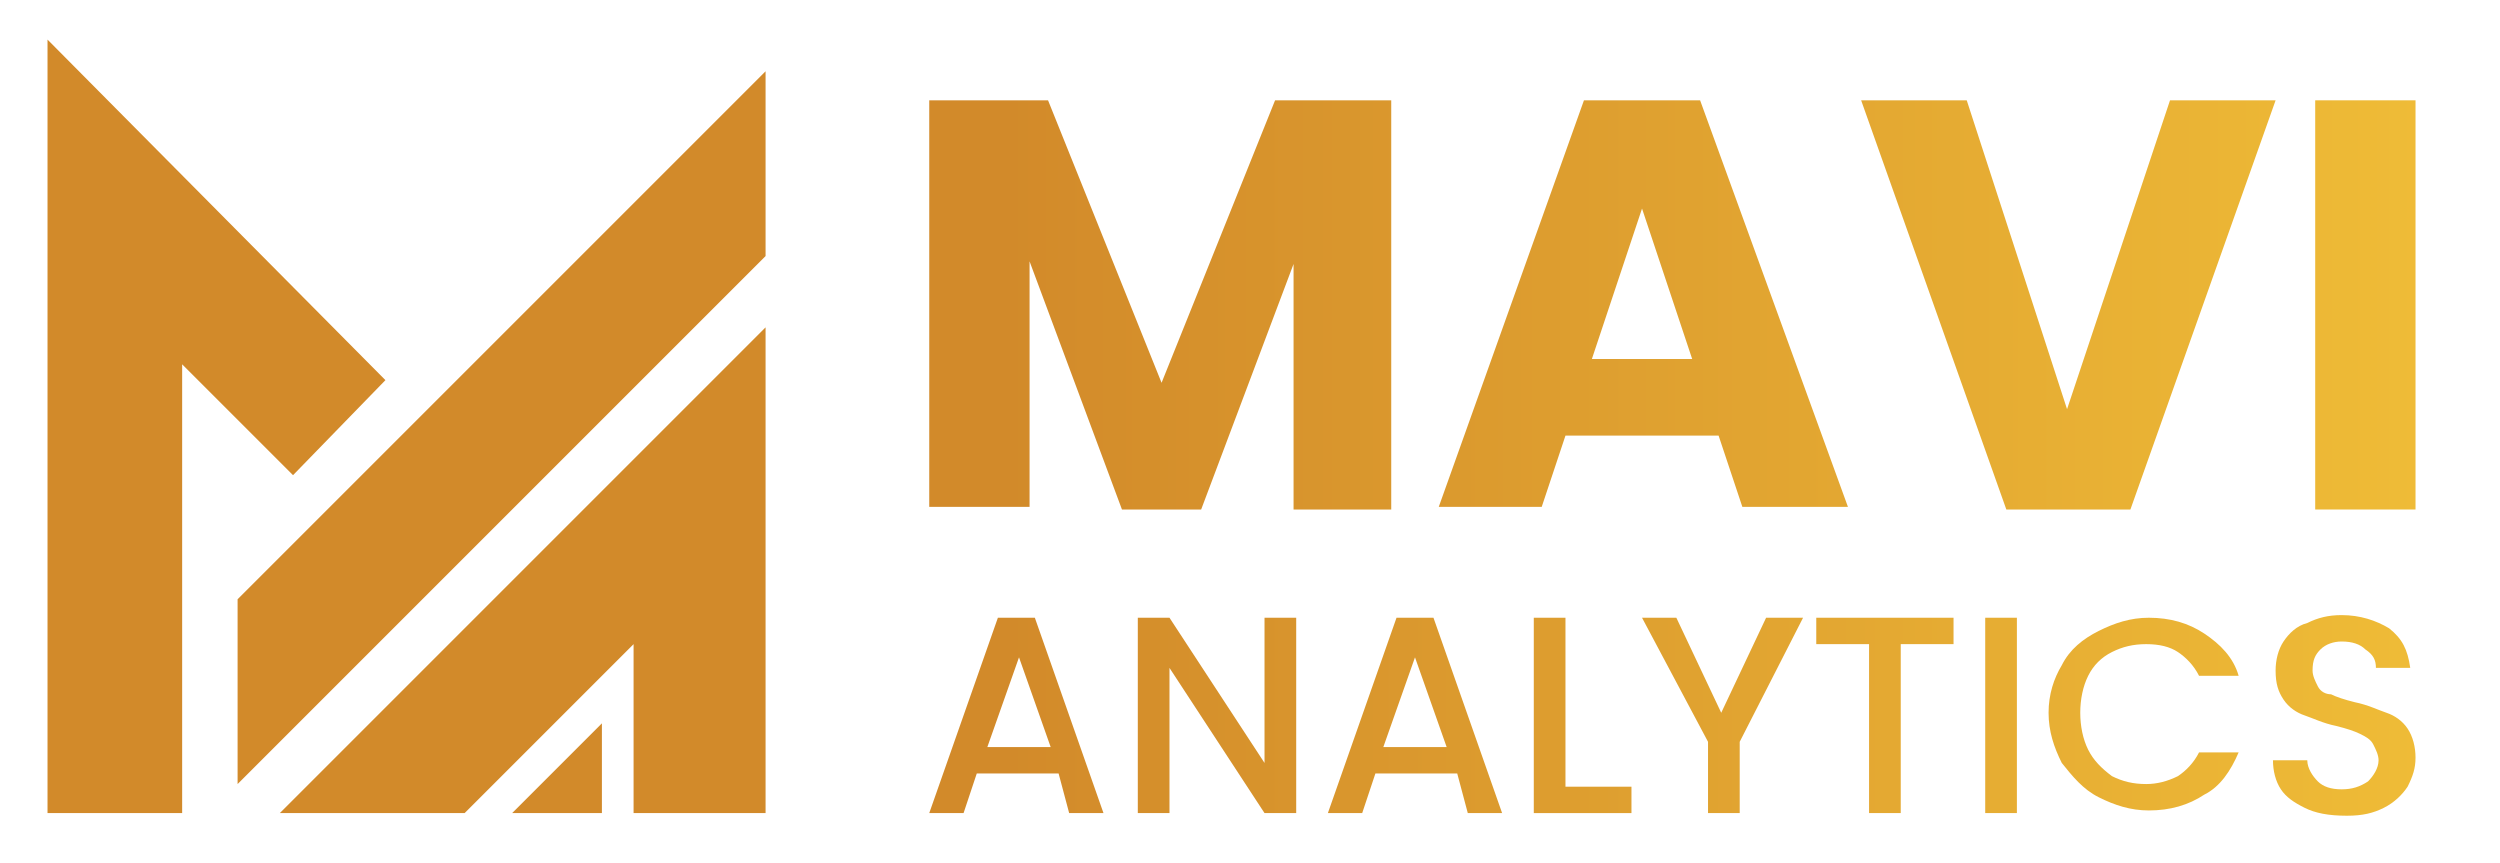 <svg xmlns="http://www.w3.org/2000/svg" xmlns:xlink="http://www.w3.org/1999/xlink" id="Layer_1" x="0px" y="0px" viewBox="0 0 94.7 32.7" style="enable-background:new 0 0 94.7 32.7;" xml:space="preserve"><style type="text/css">	.st0{fill:#010101;}	.st1{fill:url(#SVGID_1_);}	.st2{fill:url(#SVGID_00000027568094948115114520000002890056917999839627_);}	.st3{fill:url(#SVGID_00000002365616627083802860000012317625871313247419_);}	.st4{fill:url(#SVGID_00000105419129932516067710000009259697210948496039_);}	.st5{fill:url(#SVGID_00000127730526494553304540000010396266373921657270_);}	.st6{fill:url(#SVGID_00000073711231402942840170000013814465312909730194_);}	.st7{fill:url(#SVGID_00000175304372813435748740000008233174272016515997_);}	.st8{fill:url(#SVGID_00000157995979372806952280000012439820795033434518_);}	.st9{fill:url(#SVGID_00000168830032133831175350000005863105516437782662_);}	.st10{fill:url(#SVGID_00000129186525730506795410000016639264143571814588_);}	.st11{fill:url(#SVGID_00000042711153101588239610000009440838433135071933_);}	.st12{fill:url(#SVGID_00000094599803230037015170000004390526199005817220_);}	.st13{fill:url(#SVGID_00000101103601193670240660000017361880170620986505_);}	.st14{fill:url(#SVGID_00000008118208355387663500000003453344347552576941_);}	.st15{fill:url(#SVGID_00000163784916528716868730000012952740285114629013_);}	.st16{fill:url(#SVGID_00000116951519569809664940000006353390329336957098_);}	.st17{fill:url(#SVGID_00000166662161199962249880000005599667242127214271_);}	.st18{fill:url(#SVGID_00000159432746162295078040000016146734708840500354_);}	.st19{fill:url(#SVGID_00000056410696438265775050000007618628531076513201_);}	.st20{fill:url(#SVGID_00000058572534904520808360000004482697930327230878_);}	.st21{fill:url(#SVGID_00000070082816132826355380000012902107977961897391_);}	.st22{fill:url(#SVGID_00000160894458248745652520000012302249225690333078_);}	.st23{fill:url(#SVGID_00000163034661665524689310000010498556846408050313_);}	.st24{fill:url(#SVGID_00000012451268035899874520000001840936046280723079_);}	.st25{fill:url(#SVGID_00000019642607428232443280000018167299686260496812_);}	.st26{fill:url(#SVGID_00000098207120035444880450000018416115905215677078_);}	.st27{fill:url(#SVGID_00000066500079869237318260000000194096496816620477_);}	.st28{fill:url(#SVGID_00000065768668810834393170000007514651305824355725_);}	.st29{fill:url(#SVGID_00000118371649293264809900000013303149975672560804_);}	.st30{fill:url(#SVGID_00000180351213913068151870000008979704806412029862_);}	.st31{fill:url(#SVGID_00000171690613360954298100000010823609396300387221_);}	.st32{fill:url(#SVGID_00000168820481368407185930000009739031046801339031_);}	.st33{fill:url(#SVGID_00000168075331136333974990000009117127475128841128_);}	.st34{fill:url(#SVGID_00000178181834844434136070000011781251354354303903_);}	.st35{fill:url(#SVGID_00000129891484517166678940000003417244571206961054_);}	.st36{fill:url(#SVGID_00000155133750703159285160000003805096829731817091_);}	.st37{fill:url(#SVGID_00000008869754536722816930000017689140844930192574_);}	.st38{fill:url(#SVGID_00000103225548091815829930000012991952817605203391_);}	.st39{fill:url(#SVGID_00000057144895662970588200000012806484612040013441_);}	.st40{fill:url(#SVGID_00000144305078475450305080000013593858571290911662_);}	.st41{fill:url(#SVGID_00000113337385207939637400000005032409034882561922_);}	.st42{fill:url(#SVGID_00000018930473602587244000000003430103119294683564_);}	.st43{fill:url(#SVGID_00000160162725029219416580000004208885475741098637_);}	.st44{fill:url(#SVGID_00000176731531114182744300000011874106368605895568_);}	.st45{fill:url(#SVGID_00000066498260961173407970000009867797063358704270_);}	.st46{fill:url(#SVGID_00000168801112353654814620000008597431865009216396_);}	.st47{fill:url(#SVGID_00000021813522693775417350000006049410158419495583_);}	.st48{fill:url(#SVGID_00000034052152663888663890000003835372688709616518_);}	.st49{fill:url(#SVGID_00000078047147352982550890000006990376291763175315_);}	.st50{fill:url(#SVGID_00000078731538528121465700000002152836578203061135_);}	.st51{fill:url(#SVGID_00000177463994682226197770000005353836579699826337_);}</style><rect x="-1263.8" y="349.6" class="st0" width="1000" height="500"></rect><g>	<g>					<linearGradient id="SVGID_1_" gradientUnits="userSpaceOnUse" x1="-536.87" y1="-495.202" x2="-821.22" y2="-495.202" gradientTransform="matrix(1 0 0 -1 0 81.008)">			<stop offset="0" style="stop-color:#EFBC37"></stop>			<stop offset="0.95" style="stop-color:#D28A2A"></stop>		</linearGradient>		<path class="st1" d="M-733.5,537.6v77.2h-18.8v-46.3l-17.3,46.3h-15.2l-17.4-46.4v46.4H-821v-77.2h22.2l21.7,53.5l21.5-53.5   H-733.5L-733.5,537.6z"></path>					<linearGradient id="SVGID_00000102504357107660294170000004510820646437247369_" gradientUnits="userSpaceOnUse" x1="-536.87" y1="-495.202" x2="-821.22" y2="-495.202" gradientTransform="matrix(1 0 0 -1 0 81.008)">			<stop offset="0" style="stop-color:#EFBC37"></stop>			<stop offset="0.95" style="stop-color:#D28A2A"></stop>		</linearGradient>		<path style="fill:url(#SVGID_00000102504357107660294170000004510820646437247369_);" d="M-671.9,601.2h-28.8l-4.6,13.6h-19.7   l27.9-77.2h21.8l27.9,77.2h-19.9L-671.9,601.2L-671.9,601.2z M-676.8,586.7l-9.6-28.3l-9.5,28.3H-676.8z"></path>					<linearGradient id="SVGID_00000093867011797423747930000009889640729602571420_" gradientUnits="userSpaceOnUse" x1="-536.87" y1="-495.202" x2="-821.22" y2="-495.202" gradientTransform="matrix(1 0 0 -1 0 81.008)">			<stop offset="0" style="stop-color:#EFBC37"></stop>			<stop offset="0.95" style="stop-color:#D28A2A"></stop>		</linearGradient>		<path style="fill:url(#SVGID_00000093867011797423747930000009889640729602571420_);" d="M-566.4,537.6l-27.4,77.2h-23.5   l-27.4-77.2h20l19.1,58.3l19.2-58.3H-566.4z"></path>					<linearGradient id="SVGID_00000094593385214753834390000011499338835500613540_" gradientUnits="userSpaceOnUse" x1="-536.87" y1="-495.202" x2="-821.22" y2="-495.202" gradientTransform="matrix(1 0 0 -1 0 81.008)">			<stop offset="0" style="stop-color:#EFBC37"></stop>			<stop offset="0.95" style="stop-color:#D28A2A"></stop>		</linearGradient>		<path style="fill:url(#SVGID_00000094593385214753834390000011499338835500613540_);" d="M-539.8,537.6v77.2h-18.8v-77.2H-539.8z"></path>	</g>	<g>					<linearGradient id="SVGID_00000137812640968215356660000008061861102937570437_" gradientUnits="userSpaceOnUse" x1="-536.87" y1="-518.372" x2="-821.22" y2="-518.372" gradientTransform="matrix(1 0 0 -1 0 81.008)">			<stop offset="0" style="stop-color:#EFBC37"></stop>			<stop offset="0.95" style="stop-color:#D28A2A"></stop>		</linearGradient>		<polygon style="fill:url(#SVGID_00000137812640968215356660000008061861102937570437_);" points="-923.6,590.7 -987.9,526.2    -987.9,672.6 -962.4,672.6 -962.4,587.8 -941.4,608.9   "></polygon>					<linearGradient id="SVGID_00000160893515949843000640000000423536442766356922_" gradientUnits="userSpaceOnUse" x1="-536.87" y1="-518.707" x2="-821.22" y2="-518.707" gradientTransform="matrix(1 0 0 -1 0 81.008)">			<stop offset="0" style="stop-color:#EFBC37"></stop>			<stop offset="0.95" style="stop-color:#D28A2A"></stop>		</linearGradient>		<polygon style="fill:url(#SVGID_00000160893515949843000640000000423536442766356922_);" points="-951.8,632.2 -951.8,667.3    -851.8,567.3 -851.8,532.2   "></polygon>					<linearGradient id="SVGID_00000166672722667341825090000000333540863977492407_" gradientUnits="userSpaceOnUse" x1="-536.87" y1="-545.597" x2="-821.22" y2="-545.597" gradientTransform="matrix(1 0 0 -1 0 81.008)">			<stop offset="0" style="stop-color:#EFBC37"></stop>			<stop offset="0.95" style="stop-color:#D28A2A"></stop>		</linearGradient>		<polygon style="fill:url(#SVGID_00000166672722667341825090000000333540863977492407_);" points="-943.8,672.6 -908.6,672.6    -876.7,640.6 -876.7,672.6 -851.8,672.6 -851.8,580.7 -876.7,605.5   "></polygon>					<linearGradient id="SVGID_00000178206769861685251630000015399334987891032483_" gradientUnits="userSpaceOnUse" x1="-536.87" y1="-583.052" x2="-821.22" y2="-583.052" gradientTransform="matrix(1 0 0 -1 0 81.008)">			<stop offset="0" style="stop-color:#EFBC37"></stop>			<stop offset="0.95" style="stop-color:#D28A2A"></stop>		</linearGradient>		<polygon style="fill:url(#SVGID_00000178206769861685251630000015399334987891032483_);" points="-882.9,672.6 -882.9,655.6    -899.9,672.6   "></polygon>	</g>	<g>					<linearGradient id="SVGID_00000124855384992584988300000017324320287892826011_" gradientUnits="userSpaceOnUse" x1="-536.87" y1="-573.107" x2="-821.22" y2="-573.107" gradientTransform="matrix(1 0 0 -1 0 81.008)">			<stop offset="0" style="stop-color:#EFBC37"></stop>			<stop offset="0.95" style="stop-color:#D28A2A"></stop>		</linearGradient>		<path style="fill:url(#SVGID_00000124855384992584988300000017324320287892826011_);" d="M-796.5,665H-812l-2.7,7.5h-6.3   l13.2-36.9h7l13.2,36.9h-6.4L-796.5,665L-796.5,665z M-798.2,660.1l-6-17.1l-6,17.1H-798.2L-798.2,660.1z"></path>					<linearGradient id="SVGID_00000082332628904636114870000012601242570901289895_" gradientUnits="userSpaceOnUse" x1="-536.87" y1="-573.107" x2="-821.22" y2="-573.107" gradientTransform="matrix(1 0 0 -1 0 81.008)">			<stop offset="0" style="stop-color:#EFBC37"></stop>			<stop offset="0.95" style="stop-color:#D28A2A"></stop>		</linearGradient>		<path style="fill:url(#SVGID_00000082332628904636114870000012601242570901289895_);" d="M-751.5,672.6h-6l-18.2-27.5v27.5h-6   v-36.9h6l18.2,27.5v-27.5h6V672.6z"></path>					<linearGradient id="SVGID_00000014594678095708926500000013265691544793440428_" gradientUnits="userSpaceOnUse" x1="-536.87" y1="-573.107" x2="-821.22" y2="-573.107" gradientTransform="matrix(1 0 0 -1 0 81.008)">			<stop offset="0" style="stop-color:#EFBC37"></stop>			<stop offset="0.95" style="stop-color:#D28A2A"></stop>		</linearGradient>		<path style="fill:url(#SVGID_00000014594678095708926500000013265691544793440428_);" d="M-721.4,665h-15.4l-2.7,7.5h-6.3   l13.2-36.9h7l13.2,36.9h-6.4L-721.4,665L-721.4,665z M-723.1,660.1l-6-17.1l-6,17.1H-723.1L-723.1,660.1z"></path>					<linearGradient id="SVGID_00000142164906566141422930000010314002896402490523_" gradientUnits="userSpaceOnUse" x1="-536.87" y1="-573.137" x2="-821.22" y2="-573.137" gradientTransform="matrix(1 0 0 -1 0 81.008)">			<stop offset="0" style="stop-color:#EFBC37"></stop>			<stop offset="0.95" style="stop-color:#D28A2A"></stop>		</linearGradient>		<path style="fill:url(#SVGID_00000142164906566141422930000010314002896402490523_);" d="M-700.6,667.7h12.5v4.9h-18.5v-36.8h6   V667.7L-700.6,667.7z"></path>					<linearGradient id="SVGID_00000158728938198160987620000000306238335346763452_" gradientUnits="userSpaceOnUse" x1="-536.87" y1="-573.132" x2="-821.22" y2="-573.132" gradientTransform="matrix(1 0 0 -1 0 81.008)">			<stop offset="0" style="stop-color:#EFBC37"></stop>			<stop offset="0.95" style="stop-color:#D28A2A"></stop>		</linearGradient>		<path style="fill:url(#SVGID_00000158728938198160987620000000306238335346763452_);" d="M-655.8,635.7l-12.2,23.5v13.4h-6v-13.4   l-12.2-23.5h6.7l8.5,18.1l8.5-18.1H-655.8L-655.8,635.7z"></path>					<linearGradient id="SVGID_00000173129359179843015170000005306969783573472406_" gradientUnits="userSpaceOnUse" x1="-536.87" y1="-573.132" x2="-821.22" y2="-573.132" gradientTransform="matrix(1 0 0 -1 0 81.008)">			<stop offset="0" style="stop-color:#EFBC37"></stop>			<stop offset="0.95" style="stop-color:#D28A2A"></stop>		</linearGradient>		<path style="fill:url(#SVGID_00000173129359179843015170000005306969783573472406_);" d="M-627.3,635.7v4.9h-9.8v31.9h-6v-31.9   h-9.9v-4.9H-627.3L-627.3,635.7z"></path>					<linearGradient id="SVGID_00000107571303716821809340000001512313796181058736_" gradientUnits="userSpaceOnUse" x1="-536.87" y1="-573.127" x2="-821.22" y2="-573.127" gradientTransform="matrix(1 0 0 -1 0 81.008)">			<stop offset="0" style="stop-color:#EFBC37"></stop>			<stop offset="0.95" style="stop-color:#D28A2A"></stop>		</linearGradient>		<path style="fill:url(#SVGID_00000107571303716821809340000001512313796181058736_);" d="M-615.1,635.7v36.8h-6v-36.8H-615.1z"></path>					<linearGradient id="SVGID_00000067934117818495810090000002508078542676039075_" gradientUnits="userSpaceOnUse" x1="-536.87" y1="-573.052" x2="-821.22" y2="-573.052" gradientTransform="matrix(1 0 0 -1 0 81.008)">			<stop offset="0" style="stop-color:#EFBC37"></stop>			<stop offset="0.95" style="stop-color:#D28A2A"></stop>		</linearGradient>		<path style="fill:url(#SVGID_00000067934117818495810090000002508078542676039075_);" d="M-606.7,644.4c1.7-2.9,4-5.1,6.8-6.7   c2.9-1.6,6-2.4,9.5-2.4c3.9,0,7.4,1,10.5,2.9s5.3,4.7,6.7,8.2h-7.3c-1-1.9-2.3-3.4-4-4.3c-1.7-1-3.7-1.4-5.9-1.4   c-2.4,0-4.6,0.5-6.5,1.6c-1.9,1.1-3.4,2.7-4.5,4.7c-1.1,2-1.6,4.4-1.6,7.2s0.5,5.1,1.6,7.2s2.6,3.6,4.5,4.7s4.1,1.7,6.5,1.7   c2.2,0,4.2-0.5,5.9-1.4c1.7-1,3-2.4,4-4.3h7.3c-1.4,3.5-3.6,6.2-6.7,8.2c-3.1,1.9-6.5,2.9-10.5,2.9c-3.5,0-6.6-0.8-9.5-2.4   c-2.9-1.6-5.1-3.8-6.8-6.7s-2.5-6.1-2.5-9.7S-608.4,647.2-606.7,644.4L-606.7,644.4z"></path>					<linearGradient id="SVGID_00000104701651288463769620000002309282484090543549_" gradientUnits="userSpaceOnUse" x1="-536.87" y1="-573.087" x2="-821.22" y2="-573.087" gradientTransform="matrix(1 0 0 -1 0 81.008)">			<stop offset="0" style="stop-color:#EFBC37"></stop>			<stop offset="0.95" style="stop-color:#D28A2A"></stop>		</linearGradient>		<path style="fill:url(#SVGID_00000104701651288463769620000002309282484090543549_);" d="M-560.8,671.6c-2-0.9-3.5-2.1-4.7-3.7   c-1.1-1.6-1.7-3.5-1.7-5.6h6.5c0.1,1.6,0.8,2.9,1.9,3.9c1.1,1,2.7,1.5,4.7,1.5s3.7-0.5,4.9-1.5s1.8-2.3,1.8-3.9   c0-1.2-0.4-2.2-1.1-3c-0.7-0.8-1.6-1.4-2.7-1.8c-1.1-0.4-2.6-0.9-4.5-1.4c-2.4-0.6-4.4-1.3-5.9-1.9c-1.5-0.7-2.8-1.7-3.8-3   s-1.6-3.2-1.6-5.5c0-2.1,0.5-4,1.6-5.6c1.1-1.6,2.5-2.8,4.5-3.7c1.9-0.8,4.1-1.3,6.6-1.3c3.6,0,6.5,0.9,8.8,2.7   c2.3,1.8,3.5,4.2,3.8,7.3h-6.7c-0.1-1.3-0.7-2.5-1.9-3.5c-1.2-1-2.7-1.4-4.6-1.4c-1.7,0-3.2,0.4-4.2,1.3c-1.1,0.9-1.6,2.2-1.6,3.8   c0,1.1,0.3,2.1,1,2.8c0.7,0.7,1.6,1.3,2.6,1.7s2.5,0.9,4.3,1.4c2.4,0.7,4.4,1.3,6,2c1.5,0.7,2.8,1.7,3.9,3.1   c1.1,1.4,1.6,3.3,1.6,5.6c0,1.9-0.5,3.6-1.5,5.3s-2.5,3-4.4,4c-1.9,1-4.2,1.5-6.8,1.5C-556.5,672.9-558.8,672.5-560.8,671.6   L-560.8,671.6z"></path>	</g></g><g>	<g>					<linearGradient id="SVGID_00000084513414111541939810000004052702240200105870_" gradientUnits="userSpaceOnUse" x1="-536.87" y1="6.328" x2="-821.22" y2="6.328" gradientTransform="matrix(1 0 0 -1 0 81.008)">			<stop offset="0" style="stop-color:#EFBC37"></stop>			<stop offset="0.95" style="stop-color:#D28A2A"></stop>		</linearGradient>		<path style="fill:url(#SVGID_00000084513414111541939810000004052702240200105870_);" d="M-733.5,36.1v77.2h-18.8V67l-17.3,46.3   h-15.2l-17.4-46.4v46.4H-821V36.1h22.2l21.7,53.5l21.5-53.5H-733.5L-733.5,36.1z"></path>					<linearGradient id="SVGID_00000086655300460072724860000015125760849349385105_" gradientUnits="userSpaceOnUse" x1="-536.87" y1="6.328" x2="-821.22" y2="6.328" gradientTransform="matrix(1 0 0 -1 0 81.008)">			<stop offset="0" style="stop-color:#EFBC37"></stop>			<stop offset="0.95" style="stop-color:#D28A2A"></stop>		</linearGradient>		<path style="fill:url(#SVGID_00000086655300460072724860000015125760849349385105_);" d="M-671.9,99.7h-28.8l-4.6,13.6h-19.7   l27.9-77.2h21.8l27.9,77.2h-19.9L-671.9,99.7L-671.9,99.7z M-676.8,85.1l-9.6-28.3l-9.5,28.3H-676.8z"></path>					<linearGradient id="SVGID_00000066516281311953931590000013594951493679418508_" gradientUnits="userSpaceOnUse" x1="-536.87" y1="6.328" x2="-821.22" y2="6.328" gradientTransform="matrix(1 0 0 -1 0 81.008)">			<stop offset="0" style="stop-color:#EFBC37"></stop>			<stop offset="0.95" style="stop-color:#D28A2A"></stop>		</linearGradient>		<path style="fill:url(#SVGID_00000066516281311953931590000013594951493679418508_);" d="M-566.4,36.1l-27.4,77.2h-23.5   l-27.4-77.2h20l19.1,58.3l19.2-58.3C-586.3,36.1-566.4,36.1-566.4,36.1z"></path>					<linearGradient id="SVGID_00000145781089864196705480000003704347564328948142_" gradientUnits="userSpaceOnUse" x1="-536.87" y1="6.328" x2="-821.22" y2="6.328" gradientTransform="matrix(1 0 0 -1 0 81.008)">			<stop offset="0" style="stop-color:#EFBC37"></stop>			<stop offset="0.95" style="stop-color:#D28A2A"></stop>		</linearGradient>		<path style="fill:url(#SVGID_00000145781089864196705480000003704347564328948142_);" d="M-539.8,36.1v77.2h-18.8V36.1H-539.8z"></path>	</g>	<g>					<linearGradient id="SVGID_00000181799260189470261360000013560372627888763026_" gradientUnits="userSpaceOnUse" x1="-536.87" y1="-16.842" x2="-821.22" y2="-16.842" gradientTransform="matrix(1 0 0 -1 0 81.008)">			<stop offset="0" style="stop-color:#EFBC37"></stop>			<stop offset="0.95" style="stop-color:#D28A2A"></stop>		</linearGradient>		<polygon style="fill:url(#SVGID_00000181799260189470261360000013560372627888763026_);" points="-923.6,89.2 -987.9,24.7    -987.9,171 -962.4,171 -962.4,86.2 -941.4,107.3   "></polygon>					<linearGradient id="SVGID_00000140734741794469840370000016053772508551661238_" gradientUnits="userSpaceOnUse" x1="-536.87" y1="-17.172" x2="-821.22" y2="-17.172" gradientTransform="matrix(1 0 0 -1 0 81.008)">			<stop offset="0" style="stop-color:#EFBC37"></stop>			<stop offset="0.95" style="stop-color:#D28A2A"></stop>		</linearGradient>		<polygon style="fill:url(#SVGID_00000140734741794469840370000016053772508551661238_);" points="-951.8,130.6 -951.8,165.7    -851.8,65.8 -851.8,30.6   "></polygon>					<linearGradient id="SVGID_00000116218504880567584670000002711415620708733068_" gradientUnits="userSpaceOnUse" x1="-536.87" y1="-44.067" x2="-821.22" y2="-44.067" gradientTransform="matrix(1 0 0 -1 0 81.008)">			<stop offset="0" style="stop-color:#EFBC37"></stop>			<stop offset="0.95" style="stop-color:#D28A2A"></stop>		</linearGradient>		<polygon style="fill:url(#SVGID_00000116218504880567584670000002711415620708733068_);" points="-943.8,171 -908.6,171    -876.7,139.1 -876.7,171 -851.8,171 -851.8,79.1 -876.7,103.9   "></polygon>					<linearGradient id="SVGID_00000069398251295414718660000016766695075921546412_" gradientUnits="userSpaceOnUse" x1="-536.87" y1="-81.517" x2="-821.22" y2="-81.517" gradientTransform="matrix(1 0 0 -1 0 81.008)">			<stop offset="0" style="stop-color:#EFBC37"></stop>			<stop offset="0.95" style="stop-color:#D28A2A"></stop>		</linearGradient>		<polygon style="fill:url(#SVGID_00000069398251295414718660000016766695075921546412_);" points="-882.9,171 -882.9,154    -899.9,171   "></polygon>	</g>	<g>					<linearGradient id="SVGID_00000112609350629645233730000016454165980988749700_" gradientUnits="userSpaceOnUse" x1="-536.87" y1="-71.577" x2="-821.22" y2="-71.577" gradientTransform="matrix(1 0 0 -1 0 81.008)">			<stop offset="0" style="stop-color:#EFBC37"></stop>			<stop offset="0.95" style="stop-color:#D28A2A"></stop>		</linearGradient>		<path style="fill:url(#SVGID_00000112609350629645233730000016454165980988749700_);" d="M-796.5,163.5H-812l-2.7,7.5h-6.3   l13.2-36.9h7l13.2,36.9h-6.4L-796.5,163.5L-796.5,163.5z M-798.2,158.6l-6-17.1l-6,17.1H-798.2L-798.2,158.6z"></path>					<linearGradient id="SVGID_00000003813369156644460070000014137035827323839916_" gradientUnits="userSpaceOnUse" x1="-536.87" y1="-71.577" x2="-821.22" y2="-71.577" gradientTransform="matrix(1 0 0 -1 0 81.008)">			<stop offset="0" style="stop-color:#EFBC37"></stop>			<stop offset="0.95" style="stop-color:#D28A2A"></stop>		</linearGradient>		<path style="fill:url(#SVGID_00000003813369156644460070000014137035827323839916_);" d="M-751.5,171h-6l-18.2-27.5V171h-6v-36.9   h6l18.2,27.4v-27.4h6V171z"></path>					<linearGradient id="SVGID_00000039823925745535633330000007291147220430639273_" gradientUnits="userSpaceOnUse" x1="-536.87" y1="-71.577" x2="-821.22" y2="-71.577" gradientTransform="matrix(1 0 0 -1 0 81.008)">			<stop offset="0" style="stop-color:#EFBC37"></stop>			<stop offset="0.95" style="stop-color:#D28A2A"></stop>		</linearGradient>		<path style="fill:url(#SVGID_00000039823925745535633330000007291147220430639273_);" d="M-721.4,163.5h-15.4l-2.7,7.5h-6.3   l13.2-36.9h7l13.2,36.9h-6.4L-721.4,163.5L-721.4,163.5z M-723.1,158.6l-6-17.1l-6,17.1H-723.1L-723.1,158.6z"></path>					<linearGradient id="SVGID_00000025429645974506897210000015668306810142697405_" gradientUnits="userSpaceOnUse" x1="-536.87" y1="-71.607" x2="-821.22" y2="-71.607" gradientTransform="matrix(1 0 0 -1 0 81.008)">			<stop offset="0" style="stop-color:#EFBC37"></stop>			<stop offset="0.95" style="stop-color:#D28A2A"></stop>		</linearGradient>		<path style="fill:url(#SVGID_00000025429645974506897210000015668306810142697405_);" d="M-700.6,166.1h12.5v4.9h-18.5v-36.8h6   V166.1L-700.6,166.1z"></path>					<linearGradient id="SVGID_00000096041166929468088460000003076388759040781441_" gradientUnits="userSpaceOnUse" x1="-536.87" y1="-71.602" x2="-821.22" y2="-71.602" gradientTransform="matrix(1 0 0 -1 0 81.008)">			<stop offset="0" style="stop-color:#EFBC37"></stop>			<stop offset="0.95" style="stop-color:#D28A2A"></stop>		</linearGradient>		<path style="fill:url(#SVGID_00000096041166929468088460000003076388759040781441_);" d="M-655.8,134.2l-12.2,23.5V171h-6v-13.4   l-12.2-23.5h6.7l8.5,18.1l8.5-18.1H-655.8L-655.8,134.2z"></path>					<linearGradient id="SVGID_00000068642233304171458850000003776201312873819057_" gradientUnits="userSpaceOnUse" x1="-536.87" y1="-71.602" x2="-821.22" y2="-71.602" gradientTransform="matrix(1 0 0 -1 0 81.008)">			<stop offset="0" style="stop-color:#EFBC37"></stop>			<stop offset="0.95" style="stop-color:#D28A2A"></stop>		</linearGradient>		<path style="fill:url(#SVGID_00000068642233304171458850000003776201312873819057_);" d="M-627.3,134.2v4.9h-9.8V171h-6v-31.9   h-9.9v-4.9H-627.3L-627.3,134.2z"></path>					<linearGradient id="SVGID_00000054245200308554895960000009280394334454404760_" gradientUnits="userSpaceOnUse" x1="-536.87" y1="-71.597" x2="-821.22" y2="-71.597" gradientTransform="matrix(1 0 0 -1 0 81.008)">			<stop offset="0" style="stop-color:#EFBC37"></stop>			<stop offset="0.95" style="stop-color:#D28A2A"></stop>		</linearGradient>		<path style="fill:url(#SVGID_00000054245200308554895960000009280394334454404760_);" d="M-615.1,134.2V171h-6v-36.8H-615.1z"></path>					<linearGradient id="SVGID_00000041273705581712075190000005784968667106094466_" gradientUnits="userSpaceOnUse" x1="-536.87" y1="-71.522" x2="-821.22" y2="-71.522" gradientTransform="matrix(1 0 0 -1 0 81.008)">			<stop offset="0" style="stop-color:#EFBC37"></stop>			<stop offset="0.95" style="stop-color:#D28A2A"></stop>		</linearGradient>		<path style="fill:url(#SVGID_00000041273705581712075190000005784968667106094466_);" d="M-606.7,142.8c1.7-2.9,4-5.1,6.8-6.7   c2.9-1.6,6-2.4,9.5-2.4c3.9,0,7.4,1,10.5,2.9s5.3,4.7,6.7,8.2h-7.3c-1-1.9-2.3-3.4-4-4.4c-1.7-0.9-3.7-1.4-5.9-1.4   c-2.4,0-4.6,0.6-6.5,1.6c-1.9,1.1-3.4,2.7-4.5,4.7c-1.1,2.1-1.6,4.4-1.6,7.1s0.5,5.1,1.6,7.2s2.6,3.6,4.5,4.7s4.1,1.7,6.5,1.7   c2.2,0,4.2-0.5,5.9-1.4c1.7-0.9,3-2.4,4-4.4h7.3c-1.4,3.5-3.6,6.2-6.7,8.2c-3.1,1.9-6.5,2.9-10.5,2.9c-3.5,0-6.6-0.8-9.5-2.4   c-2.9-1.6-5.1-3.8-6.8-6.7s-2.5-6.1-2.5-9.7S-608.4,145.7-606.7,142.8L-606.7,142.8z"></path>					<linearGradient id="SVGID_00000072274225449193680610000006616217598623949722_" gradientUnits="userSpaceOnUse" x1="-536.87" y1="-71.557" x2="-821.22" y2="-71.557" gradientTransform="matrix(1 0 0 -1 0 81.008)">			<stop offset="0" style="stop-color:#EFBC37"></stop>			<stop offset="0.95" style="stop-color:#D28A2A"></stop>		</linearGradient>		<path style="fill:url(#SVGID_00000072274225449193680610000006616217598623949722_);" d="M-560.8,170.1c-2-0.9-3.5-2.1-4.7-3.7   c-1.1-1.6-1.7-3.4-1.7-5.6h6.5c0.1,1.6,0.8,2.9,1.9,3.9s2.7,1.5,4.7,1.5s3.7-0.5,4.9-1.5s1.8-2.3,1.8-3.9c0-1.2-0.4-2.2-1.1-3   c-0.7-0.8-1.6-1.4-2.7-1.8c-1.1-0.4-2.6-0.9-4.5-1.4c-2.4-0.6-4.4-1.3-5.9-1.9s-2.8-1.7-3.8-3.1s-1.6-3.2-1.6-5.5   c0-2.1,0.5-4,1.6-5.6c1.1-1.6,2.5-2.8,4.5-3.7c1.9-0.9,4.1-1.3,6.6-1.3c3.6,0,6.5,0.9,8.8,2.7c2.3,1.8,3.5,4.2,3.8,7.3h-6.7   c-0.1-1.3-0.7-2.5-1.9-3.4c-1.2-0.9-2.7-1.4-4.6-1.4c-1.7,0-3.2,0.4-4.2,1.3c-1.1,0.9-1.6,2.2-1.6,3.8c0,1.1,0.3,2.1,1,2.8   s1.6,1.3,2.6,1.7s2.5,0.9,4.3,1.4c2.4,0.7,4.4,1.3,6,2c1.5,0.7,2.8,1.7,3.9,3.1c1.1,1.4,1.6,3.3,1.6,5.6c0,1.9-0.5,3.6-1.5,5.3   s-2.5,3-4.4,4c-1.9,1-4.2,1.5-6.8,1.5C-556.5,171.4-558.8,171-560.8,170.1L-560.8,170.1z"></path>	</g></g><g>	<g>					<linearGradient id="SVGID_00000110468458221164056880000003600552948356120754_" gradientUnits="userSpaceOnUse" x1="92.12" y1="69.512" x2="35.157" y2="69.512" gradientTransform="matrix(1 0 0 -1 0 81.008)">			<stop offset="0" style="stop-color:#EFBC37"></stop>			<stop offset="0.95" style="stop-color:#D28A2A"></stop>		</linearGradient>		<path style="fill:url(#SVGID_00000110468458221164056880000003600552948356120754_);" d="M52.7,3.8v15.5H49V10l-3.5,9.3h-3L39,9.9   v9.3h-3.8V3.8h4.5L44,14.5l4.3-10.7L52.7,3.8L52.7,3.8z"></path>					<linearGradient id="SVGID_00000093870382134540053730000016578354779159803027_" gradientUnits="userSpaceOnUse" x1="92.12" y1="69.512" x2="35.157" y2="69.512" gradientTransform="matrix(1 0 0 -1 0 81.008)">			<stop offset="0" style="stop-color:#EFBC37"></stop>			<stop offset="0.95" style="stop-color:#D28A2A"></stop>		</linearGradient>		<path style="fill:url(#SVGID_00000093870382134540053730000016578354779159803027_);" d="M65.1,16.5h-5.8l-0.9,2.7h-3.9L60,3.8   h4.4L70,19.2h-4L65.1,16.5L65.1,16.5z M64.1,13.6l-1.9-5.7l-1.9,5.7H64.1z"></path>					<linearGradient id="SVGID_00000029762126367574688820000014796123662389687699_" gradientUnits="userSpaceOnUse" x1="92.12" y1="69.512" x2="35.157" y2="69.512" gradientTransform="matrix(1 0 0 -1 0 81.008)">			<stop offset="0" style="stop-color:#EFBC37"></stop>			<stop offset="0.95" style="stop-color:#D28A2A"></stop>		</linearGradient>		<path style="fill:url(#SVGID_00000029762126367574688820000014796123662389687699_);" d="M86.2,3.8l-5.5,15.5H76L70.5,3.8h4   l3.8,11.7l3.9-11.7L86.2,3.8L86.2,3.8z"></path>					<linearGradient id="SVGID_00000086693392884656204740000017140687750090758814_" gradientUnits="userSpaceOnUse" x1="92.12" y1="69.512" x2="35.157" y2="69.512" gradientTransform="matrix(1 0 0 -1 0 81.008)">			<stop offset="0" style="stop-color:#EFBC37"></stop>			<stop offset="0.95" style="stop-color:#D28A2A"></stop>		</linearGradient>		<path style="fill:url(#SVGID_00000086693392884656204740000017140687750090758814_);" d="M91.5,3.8v15.5h-3.8V3.8H91.5z"></path>	</g>	<g>					<linearGradient id="SVGID_00000050633506514127021780000001411637196635650435_" gradientUnits="userSpaceOnUse" x1="92.12" y1="64.868" x2="35.157" y2="64.868" gradientTransform="matrix(1 0 0 -1 0 81.008)">			<stop offset="0" style="stop-color:#EFBC37"></stop>			<stop offset="0.95" style="stop-color:#D28A2A"></stop>		</linearGradient>		<polygon style="fill:url(#SVGID_00000050633506514127021780000001411637196635650435_);" points="14.6,14.4 1.8,1.5 1.8,30.8    6.9,30.8 6.9,13.8 11.1,18   "></polygon>					<linearGradient id="SVGID_00000152255550624556190900000016573045719573714869_" gradientUnits="userSpaceOnUse" x1="92.12" y1="64.801" x2="35.157" y2="64.801" gradientTransform="matrix(1 0 0 -1 0 81.008)">			<stop offset="0" style="stop-color:#EFBC37"></stop>			<stop offset="0.95" style="stop-color:#D28A2A"></stop>		</linearGradient>		<polygon style="fill:url(#SVGID_00000152255550624556190900000016573045719573714869_);" points="9,22.7 9,29.7 29,9.7 29,2.7      "></polygon>					<linearGradient id="SVGID_00000054232554610073426990000011256647224011260565_" gradientUnits="userSpaceOnUse" x1="92.12" y1="59.415" x2="35.157" y2="59.415" gradientTransform="matrix(1 0 0 -1 0 81.008)">			<stop offset="0" style="stop-color:#EFBC37"></stop>			<stop offset="0.95" style="stop-color:#D28A2A"></stop>		</linearGradient>		<polygon style="fill:url(#SVGID_00000054232554610073426990000011256647224011260565_);" points="10.6,30.8 17.6,30.8 24,24.4    24,30.8 29,30.8 29,12.4 24,17.4   "></polygon>					<linearGradient id="SVGID_00000142164498603541855970000008569493610546008217_" gradientUnits="userSpaceOnUse" x1="92.12" y1="51.911" x2="35.157" y2="51.911" gradientTransform="matrix(1 0 0 -1 0 81.008)">			<stop offset="0" style="stop-color:#EFBC37"></stop>			<stop offset="0.95" style="stop-color:#D28A2A"></stop>		</linearGradient>		<polygon style="fill:url(#SVGID_00000142164498603541855970000008569493610546008217_);" points="22.8,30.8 22.8,27.4 19.4,30.8      "></polygon>	</g>	<g>					<linearGradient id="SVGID_00000085219155021213311250000010072194521686512826_" gradientUnits="userSpaceOnUse" x1="92.12" y1="53.903" x2="35.157" y2="53.903" gradientTransform="matrix(1 0 0 -1 0 81.008)">			<stop offset="0" style="stop-color:#EFBC37"></stop>			<stop offset="0.95" style="stop-color:#D28A2A"></stop>		</linearGradient>		<path style="fill:url(#SVGID_00000085219155021213311250000010072194521686512826_);" d="M40.1,29.3H37l-0.5,1.5h-1.3l2.6-7.4h1.4   l2.6,7.4h-1.3L40.1,29.3L40.1,29.3z M39.8,28.3l-1.2-3.4l-1.2,3.4H39.8z"></path>					<linearGradient id="SVGID_00000011713130335110007410000008053100111525490563_" gradientUnits="userSpaceOnUse" x1="92.12" y1="53.903" x2="35.157" y2="53.903" gradientTransform="matrix(1 0 0 -1 0 81.008)">			<stop offset="0" style="stop-color:#EFBC37"></stop>			<stop offset="0.95" style="stop-color:#D28A2A"></stop>		</linearGradient>		<path style="fill:url(#SVGID_00000011713130335110007410000008053100111525490563_);" d="M49.1,30.8h-1.2l-3.6-5.5v5.5h-1.2v-7.4   h1.2l3.6,5.5v-5.5h1.2V30.8z"></path>					<linearGradient id="SVGID_00000173148072780899748430000015026463023192297114_" gradientUnits="userSpaceOnUse" x1="92.12" y1="53.903" x2="35.157" y2="53.903" gradientTransform="matrix(1 0 0 -1 0 81.008)">			<stop offset="0" style="stop-color:#EFBC37"></stop>			<stop offset="0.95" style="stop-color:#D28A2A"></stop>		</linearGradient>		<path style="fill:url(#SVGID_00000173148072780899748430000015026463023192297114_);" d="M55.2,29.3h-3.1l-0.5,1.5h-1.3l2.6-7.4   h1.4l2.6,7.4h-1.3L55.2,29.3L55.2,29.3z M54.8,28.3l-1.2-3.4l-1.2,3.4H54.8z"></path>					<linearGradient id="SVGID_00000118368492327811608180000007502904519638389892_" gradientUnits="userSpaceOnUse" x1="92.12" y1="53.897" x2="35.157" y2="53.897" gradientTransform="matrix(1 0 0 -1 0 81.008)">			<stop offset="0" style="stop-color:#EFBC37"></stop>			<stop offset="0.95" style="stop-color:#D28A2A"></stop>		</linearGradient>		<path style="fill:url(#SVGID_00000118368492327811608180000007502904519638389892_);" d="M59.3,29.8h2.5v1h-3.7v-7.4h1.2V29.8z"></path>					<linearGradient id="SVGID_00000101791243863471431460000017171945862931078551_" gradientUnits="userSpaceOnUse" x1="92.12" y1="53.897" x2="35.157" y2="53.897" gradientTransform="matrix(1 0 0 -1 0 81.008)">			<stop offset="0" style="stop-color:#EFBC37"></stop>			<stop offset="0.95" style="stop-color:#D28A2A"></stop>		</linearGradient>		<path style="fill:url(#SVGID_00000101791243863471431460000017171945862931078551_);" d="M68.3,23.4l-2.4,4.7v2.7h-1.2v-2.7   l-2.5-4.7h1.3l1.7,3.6l1.7-3.6H68.3L68.3,23.4z"></path>					<linearGradient id="SVGID_00000165949055298129938480000005820030298926873019_" gradientUnits="userSpaceOnUse" x1="92.12" y1="53.897" x2="35.157" y2="53.897" gradientTransform="matrix(1 0 0 -1 0 81.008)">			<stop offset="0" style="stop-color:#EFBC37"></stop>			<stop offset="0.95" style="stop-color:#D28A2A"></stop>		</linearGradient>		<path style="fill:url(#SVGID_00000165949055298129938480000005820030298926873019_);" d="M74,23.4v1h-2v6.4h-1.2v-6.4h-2v-1   C68.9,23.4,74,23.4,74,23.4z"></path>					<linearGradient id="SVGID_00000183952076741380125170000003923899358398964367_" gradientUnits="userSpaceOnUse" x1="92.12" y1="53.897" x2="35.157" y2="53.897" gradientTransform="matrix(1 0 0 -1 0 81.008)">			<stop offset="0" style="stop-color:#EFBC37"></stop>			<stop offset="0.95" style="stop-color:#D28A2A"></stop>		</linearGradient>		<path style="fill:url(#SVGID_00000183952076741380125170000003923899358398964367_);" d="M76.4,23.4v7.4h-1.2v-7.4   C75.2,23.4,76.4,23.4,76.4,23.4z"></path>					<linearGradient id="SVGID_00000170238479057240740750000010920920123347959172_" gradientUnits="userSpaceOnUse" x1="92.12" y1="53.908" x2="35.157" y2="53.908" gradientTransform="matrix(1 0 0 -1 0 81.008)">			<stop offset="0" style="stop-color:#EFBC37"></stop>			<stop offset="0.95" style="stop-color:#D28A2A"></stop>		</linearGradient>		<path style="fill:url(#SVGID_00000170238479057240740750000010920920123347959172_);" d="M78.1,25.2c0.3-0.6,0.8-1,1.4-1.3   s1.2-0.5,1.9-0.5c0.8,0,1.5,0.2,2.1,0.6s1.1,0.9,1.3,1.6h-1.5c-0.2-0.4-0.5-0.7-0.8-0.9c-0.3-0.2-0.7-0.3-1.2-0.3   c-0.5,0-0.9,0.1-1.3,0.3c-0.4,0.2-0.7,0.5-0.9,0.9c-0.2,0.4-0.3,0.9-0.3,1.4s0.1,1,0.3,1.4c0.2,0.4,0.5,0.7,0.9,1   c0.4,0.2,0.8,0.3,1.3,0.3c0.4,0,0.8-0.1,1.2-0.3c0.3-0.2,0.6-0.5,0.8-0.9h1.5c-0.3,0.7-0.7,1.3-1.3,1.6c-0.6,0.4-1.3,0.6-2.1,0.6   c-0.7,0-1.3-0.2-1.9-0.5c-0.6-0.3-1-0.8-1.4-1.3c-0.3-0.6-0.5-1.2-0.5-1.9S77.8,25.7,78.1,25.2L78.1,25.2z"></path>					<linearGradient id="SVGID_00000021806114140030323140000000412688862881457036_" gradientUnits="userSpaceOnUse" x1="92.12" y1="53.908" x2="35.157" y2="53.908" gradientTransform="matrix(1 0 0 -1 0 81.008)">			<stop offset="0" style="stop-color:#EFBC37"></stop>			<stop offset="0.95" style="stop-color:#D28A2A"></stop>		</linearGradient>		<path style="fill:url(#SVGID_00000021806114140030323140000000412688862881457036_);" d="M87.3,30.6c-0.4-0.2-0.7-0.4-0.9-0.7   c-0.2-0.3-0.3-0.7-0.3-1.1h1.3c0,0.3,0.2,0.6,0.4,0.8c0.2,0.2,0.5,0.3,0.9,0.3s0.7-0.1,1-0.3c0.2-0.2,0.4-0.5,0.4-0.8   c0-0.2-0.1-0.4-0.2-0.6c-0.1-0.2-0.3-0.3-0.5-0.4c-0.2-0.1-0.5-0.2-0.9-0.3c-0.5-0.1-0.9-0.3-1.2-0.4c-0.3-0.1-0.6-0.3-0.8-0.6   c-0.2-0.3-0.3-0.6-0.3-1.1c0-0.4,0.1-0.8,0.3-1.1c0.2-0.3,0.5-0.6,0.9-0.7c0.4-0.2,0.8-0.3,1.3-0.3c0.7,0,1.3,0.2,1.8,0.5   c0.5,0.4,0.7,0.8,0.8,1.5h-1.3c0-0.3-0.1-0.5-0.4-0.7c-0.2-0.2-0.5-0.3-0.9-0.3c-0.3,0-0.6,0.1-0.8,0.3c-0.2,0.2-0.3,0.4-0.3,0.8   c0,0.2,0.1,0.4,0.2,0.6s0.3,0.3,0.5,0.3c0.2,0.1,0.5,0.2,0.9,0.3c0.5,0.1,0.9,0.3,1.2,0.4c0.3,0.1,0.6,0.3,0.8,0.6   c0.2,0.3,0.3,0.7,0.3,1.1c0,0.4-0.1,0.7-0.3,1.1c-0.2,0.3-0.5,0.6-0.9,0.8c-0.4,0.2-0.8,0.3-1.4,0.3   C88.2,30.9,87.7,30.8,87.3,30.6L87.3,30.6z"></path>	</g></g></svg>